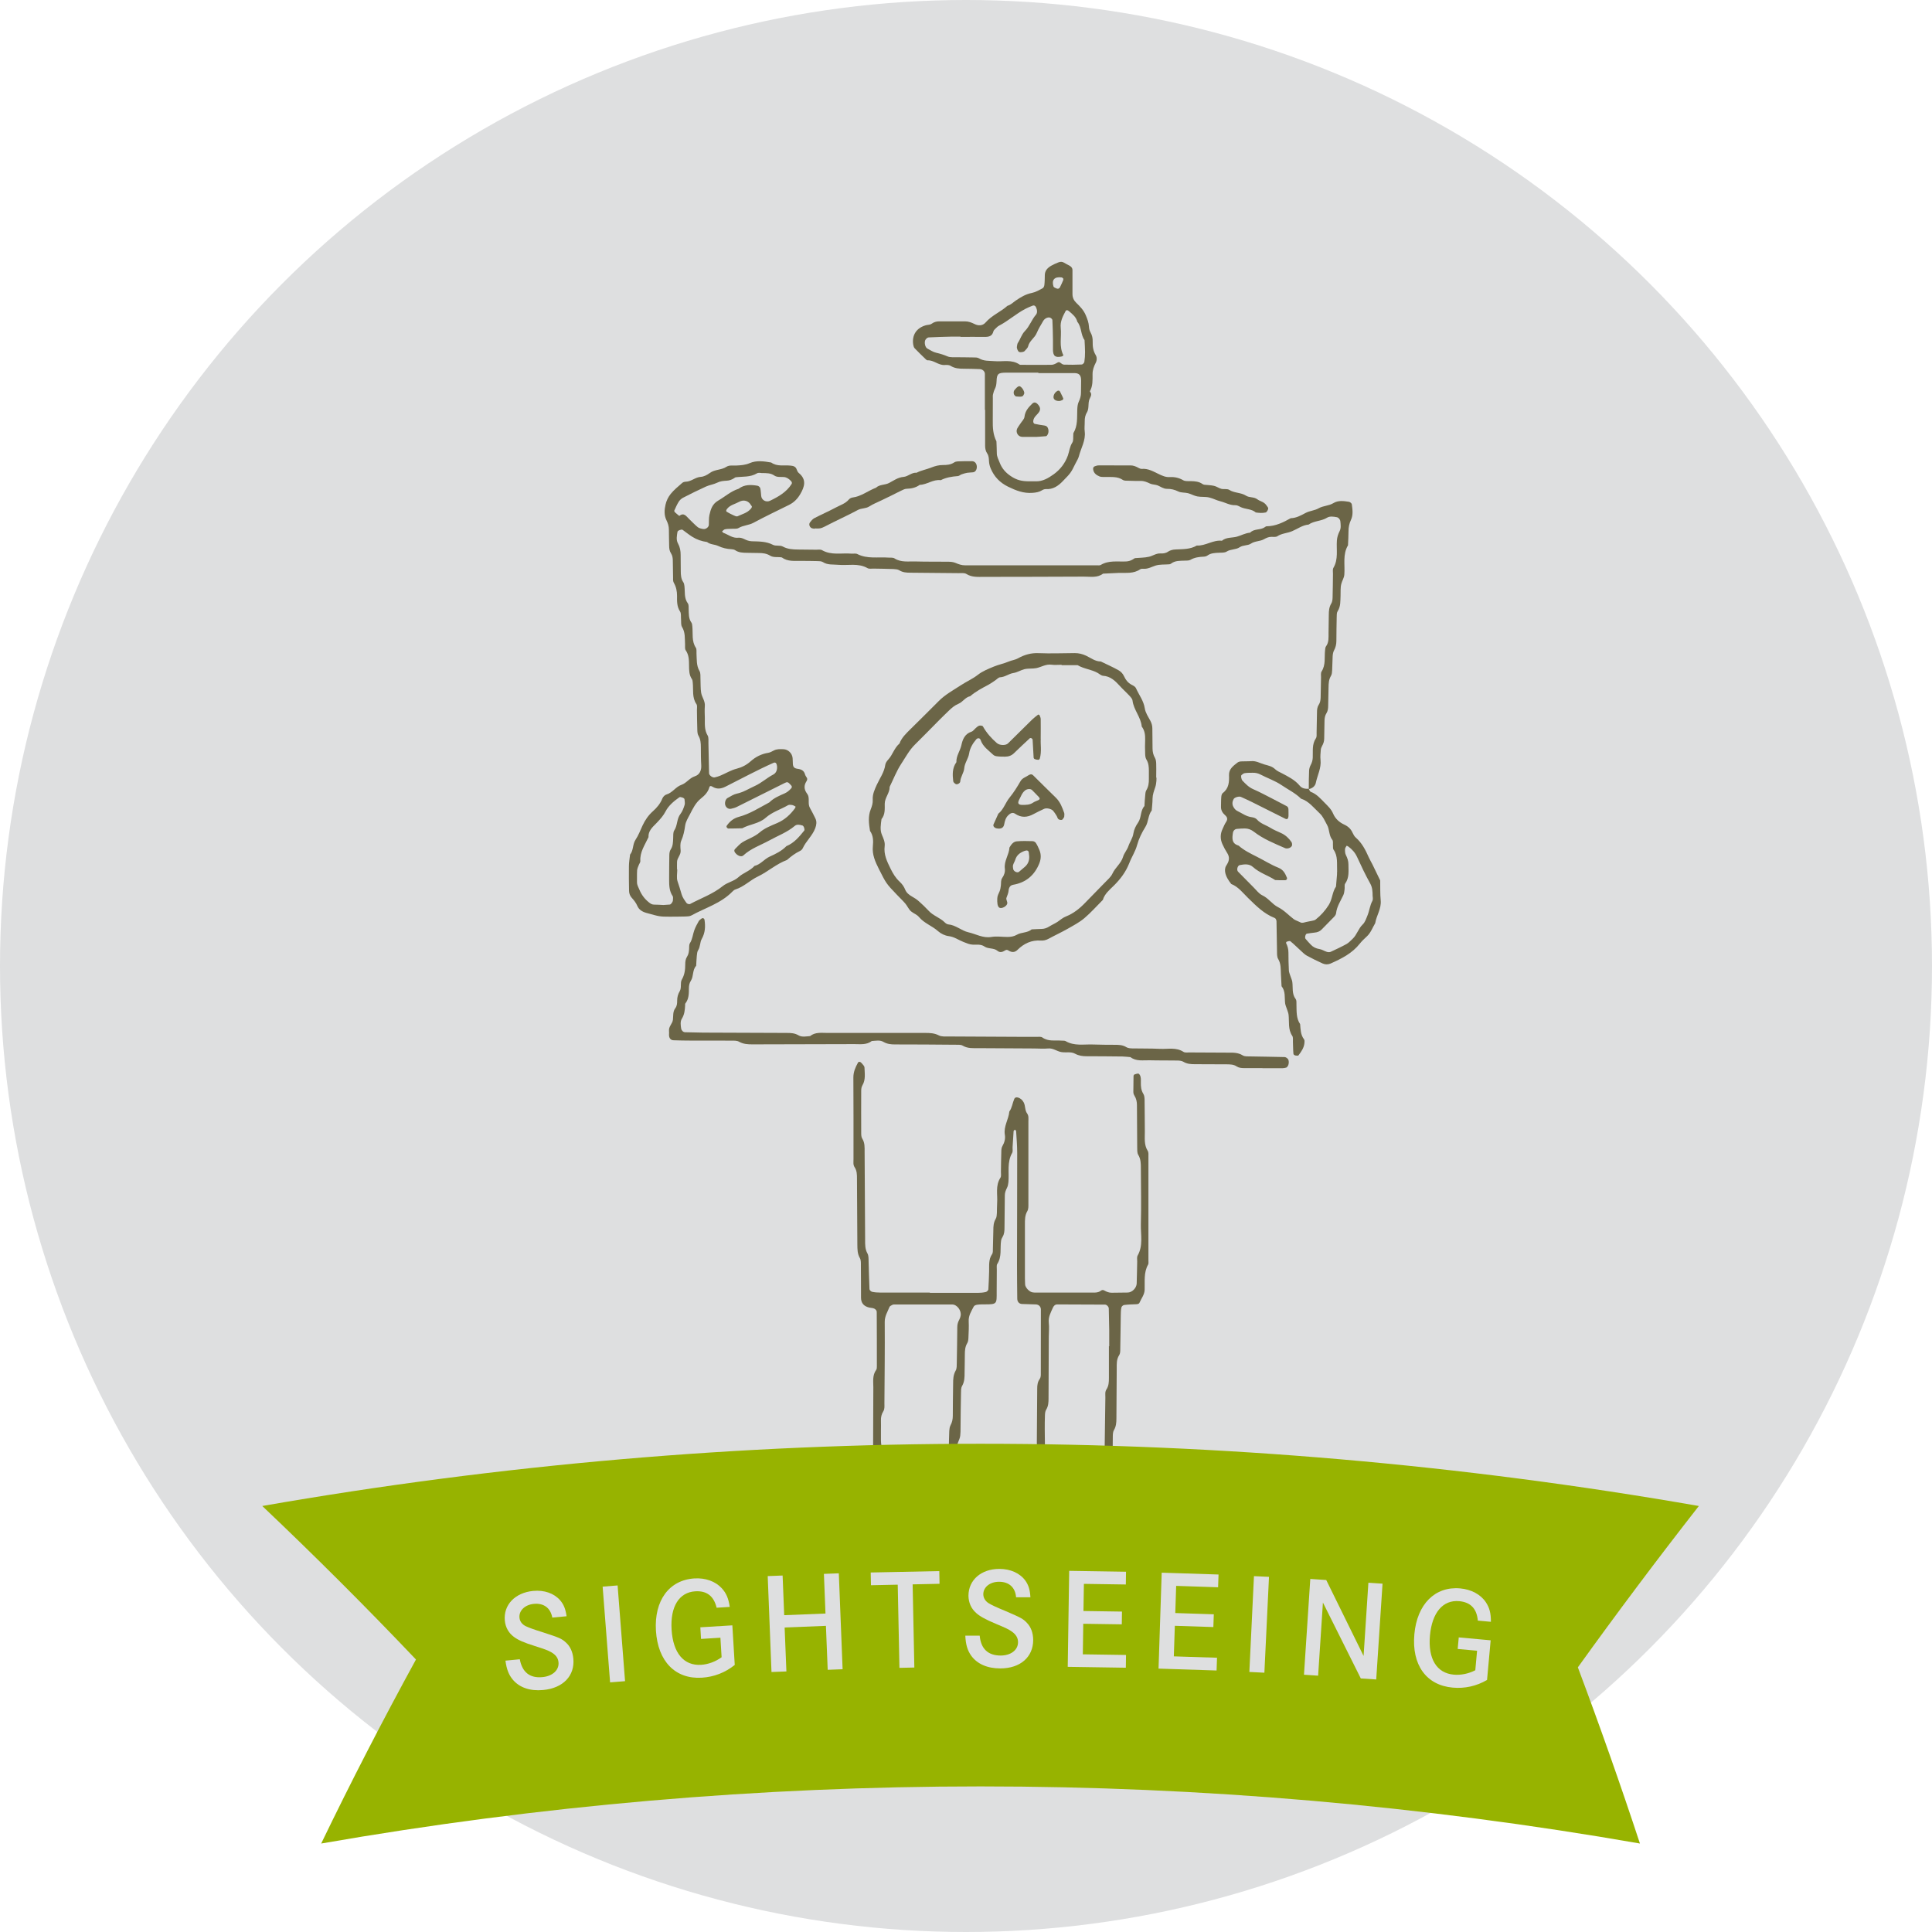 <?xml version="1.0" encoding="UTF-8"?><svg id="b" xmlns="http://www.w3.org/2000/svg" viewBox="0 0 305.94 305.94"><g id="c"><circle cx="152.97" cy="152.97" r="152.97" fill="#dedfe0" stroke-width="0"/><path d="M147.24,204.73c2.53,0,5.06,0,7.6,0,.42,0,.84-.04,1.25-.13.17-.04.41-.26.42-.41.07-.94.08-1.89.12-2.84.03-.94-.12-1.89.47-2.75.16-.23.12-.61.13-.92.03-.95.05-1.9.07-2.85,0-.64.03-1.25.38-1.83.15-.25.16-.6.18-.91.03-.53,0-1.06.04-1.58.1-1.34-.31-2.74.52-4.01.15-.23.08-.62.08-.93.02-1.05.02-2.11.06-3.16,0-.31.02-.66.17-.91.33-.57.5-1.18.39-1.81-.22-1.32.6-2.42.71-3.67.44-.6.5-1.36.79-2.02.09-.2.31-.27.54-.21.43.11.74.39.94.77.3.55.16,1.24.56,1.78.26.36.19.81.19,1.23,0,4.32.01,8.65,0,12.97,0,.41.03.9-.16,1.23-.41.69-.39,1.41-.39,2.14,0,2.85,0,5.7,0,8.54,0,.32.02.63.03.95.03.52.73,1.23,1.24,1.26.11,0,.21.03.32.03,3.06,0,6.12,0,9.18,0,.42,0,.85,0,1.21-.27.2-.15.37-.19.58-.07.37.21.76.37,1.19.36.84,0,1.69-.01,2.53-.03.69-.01,1.4-.72,1.42-1.44.04-1.16.05-2.32.08-3.48,0-.32-.07-.69.07-.94.9-1.58.47-3.3.51-4.95.08-2.95.01-5.91,0-8.86,0-.74,0-1.45-.41-2.13-.2-.33-.16-.81-.17-1.23-.02-2.21-.03-4.43-.04-6.64,0-.54-.1-1.04-.39-1.5-.11-.17-.18-.39-.18-.59,0-.84.01-1.68.03-2.53,0-.09.08-.22.16-.25.18-.07.38-.12.57-.14.08,0,.18.1.24.18.24.37.19.8.19,1.21-.01.64.03,1.24.39,1.82.16.25.19.6.2.91.03,1.69.02,3.38.04,5.06.01,1.04-.15,2.1.46,3.07.15.24.11.61.11.93,0,5.48,0,10.97,0,16.45,0,.21.04.46-.05.62-.72,1.27-.5,2.65-.55,4.01-.03.78-.53,1.35-.81,2.02-.09.21-.31.24-.55.25-.63.02-1.26.04-1.89.12-.16.02-.4.23-.43.39-.09.41-.09.84-.1,1.26-.03,1.79-.04,3.59-.08,5.38,0,.31-.01.67-.17.91-.44.67-.39,1.41-.39,2.14-.02,2.64-.04,5.27-.05,7.91,0,.64-.05,1.25-.39,1.82-.15.25-.17.6-.18.91-.03,1.27,0,2.53-.06,3.8-.06,1.24.3,2.55-.51,3.69-.03.42-.08.84-.08,1.26-.01,3.59-.01,7.17-.02,10.76,0,.95,0,1.9-.02,2.85,0,.31,0,.69-.16.91-.71.95-.12,1.5.5,2.14.54.56,1.25.76,1.9,1.11.34.18.82.23,1.22.19,1.22-.12,2.16.77,3.32.82,1.31.67,2.63,1.31,3.91,2.01.36.2.68.55.69,1.01.03,1.05.03,2.1,0,3.15-.01.53-.76,1.17-1.31,1.18-.74.02-1.48.03-2.21.04-.32,0-.68-.06-.94.06-1.8.88-3.73.48-5.59.52-3.27.08-6.54-.01-9.81-.03-1.11.23-1.98-.64-3.04-.65-.59-.28-1-.76-1.41-1.24-.13-.15-.21-.38-.22-.58-.04-.52-.05-1.05-.05-1.58.01-2.74.03-5.48.04-8.23,0-.64,0-1.26.39-1.82.25-.37.18-.81.19-1.23.02-1.9,0-3.8.06-5.69.04-1.14-.25-2.32.46-3.39.15-.23.09-.61.1-.93.03-1.9.05-3.8.07-5.7,0-.74,0-1.45.4-2.14.19-.33.15-.81.15-1.23.03-2.85.05-5.7.06-8.54,0-.54.06-1.05.38-1.5.2-.28.19-.6.19-.91.01-3.37.01-6.75.01-10.12,0-.45-.33-.78-.78-.8-.74-.03-1.47-.04-2.21-.07-.44-.02-.74-.33-.75-.83-.02-1.79-.04-3.58-.04-5.38,0-5.91.04-11.81.03-17.72,0-1.15-.1-2.3-.17-3.45,0-.08-.13-.16-.2-.23-.07.08-.19.15-.2.24-.06.83-.11,1.67-.16,2.51-.02.32.07.69-.07.94-.84,1.47-.45,3.08-.59,4.63-.03.31-.09.63-.23.9-.19.38-.34.76-.34,1.19-.01,1.69-.03,3.38-.05,5.06,0,.53-.02,1.05-.31,1.52-.11.17-.2.38-.23.58-.19,1.23.15,2.53-.6,3.69-.15.23-.07.62-.08.93-.01,1.16-.02,2.32-.02,3.48,0,1.88.1,2.01-1.85,2-.42,0-.85,0-1.26.06-.19.03-.45.13-.52.28-.38.74-.85,1.44-.8,2.34.04.84,0,1.69-.04,2.53-.01.31-.03.66-.18.91-.35.58-.39,1.19-.39,1.82,0,.95-.03,1.9-.04,2.85,0,.74,0,1.45-.4,2.14-.19.33-.16.81-.17,1.22-.04,1.79-.05,3.59-.07,5.38,0,.42,0,.85-.05,1.26-.08.72-.62,1.31-.54,2.11.08.83,0,1.69-.01,2.53,0,.74-.02,1.48-.03,2.21,0,.21.01.43-.03.63-.07.3-.13.62-.28.89-.22.39-.26.79-.27,1.21-.02,1.79-.05,3.59-.06,5.38,0,.63-.02,1.25-.38,1.82-.15.25-.18.6-.19.91-.02,1.37-.03,2.74-.02,4.11,0,.31.06.61.23.9.62,1.09.52,2.22.06,3.32-.16.4-.29.78-.31,1.2-.02.31.05.7-.11.93-.54.75-.49,1.59-.51,2.43,0,.21,0,.43-.06.63-.14.41-.41.74-.79.94-.56.28-1.24.19-1.78.58-.23.17-.59.2-.9.21-.84.05-1.66.03-2.45.47-.34.19-.82.15-1.23.16-1.48.02-2.95.03-4.43.03-.64,0-1.25.06-1.82.4-.25.15-.6.17-.91.17-1.37.02-2.74.02-4.11.03-.43,0-.83-.1-1.2-.32-.18-.1-.38-.2-.58-.22-.74-.06-1.47-.1-2.21-.1-.76,0-1.31-.66-2.1-.61-.41.03-.9.06-1.17-.32-.3-.43-.63-.9-.71-1.39-.12-.72-.03-1.47-.01-2.2,0-.09.08-.2.14-.28.52-.66,1.01-1.39,1.97-1.43.56-.03.97-.38,1.44-.59.76-.34,1.47-.8,2.38-.73.28.02.6-.15.88-.28.57-.26,1.12-.58,1.7-.82.48-.19,1.04-.14,1.49-.45.36-.25.79-.31,1.21-.28.8.06,1.39-.42,2.07-.68.31-.12.53-.33.54-.69.03-1.48.06-2.95.08-4.43,0-.74,0-1.45.4-2.14.19-.33.16-.81.17-1.23.03-2.11,0-4.22.06-6.33.04-1.34-.33-2.75.51-4,.03-.53.07-1.05.07-1.58.02-3.59.02-7.17.04-10.76,0-.93-.17-1.9.45-2.75.11-.15.11-.4.11-.61,0-2.85,0-5.69-.02-8.54,0-.3-.24-.54-.59-.63-.2-.05-.42-.05-.62-.1-.85-.21-1.27-.71-1.28-1.54-.01-1.69,0-3.38-.02-5.06,0-.41.03-.9-.16-1.23-.4-.69-.39-1.4-.4-2.14-.02-3.48-.04-6.96-.06-10.44,0-.63,0-1.26-.38-1.82-.25-.37-.17-.82-.17-1.23,0-4.32.01-8.65-.02-12.97,0-.89.33-1.62.73-2.35.1-.18.35-.17.52.02.2.23.5.5.51.76.03.93.2,1.91-.31,2.78-.17.29-.21.59-.21.91,0,2.21-.02,4.43,0,6.64,0,.31.01.67.16.91.43.68.38,1.41.38,2.14.03,4.64.05,9.28.08,13.92,0,.73-.02,1.45.37,2.14.19.33.17.81.18,1.23.05,1.47.07,2.95.14,4.42,0,.15.25.38.41.42.41.09.83.12,1.25.12,2.64,0,5.28,0,7.91,0h0ZM139.5,226.54h0c0,.52,0,1.05,0,1.58,0,.21.03.42.05.63.02.26.35.57.64.58,1.78.03,3.57.05,5.35.09.42,0,.9-.05,1.23.14.78.45,1.6.44,2.43.43.67,0,1.03-.3,1.05-.87.03-.84.03-1.68.07-2.52.02-.31.06-.64.2-.9.26-.48.36-.97.36-1.5,0-1.68.03-3.36.05-5.04,0-.73.02-1.45.41-2.13.19-.33.16-.81.17-1.22.04-1.89.06-3.78.08-5.67,0-.43.12-.82.33-1.2.1-.18.16-.38.2-.58.16-.82-.56-1.79-1.34-1.79-3.05,0-6.09,0-9.14,0-.1,0-.22,0-.31.05-.17.1-.42.19-.48.35-.3.76-.76,1.44-.75,2.36.03,4.3-.02,8.61-.05,12.92,0,.41.06.85-.17,1.23-.29.46-.4.95-.38,1.49.02.52,0,1.05,0,1.58ZM175.58,213.19h.07c0-.84,0-1.68,0-2.52-.02-1.15-.04-2.3-.07-3.46,0-.29-.33-.62-.6-.62-2.52-.01-5.04-.02-7.55-.03-.35,0-.57.22-.7.52-.34.76-.75,1.48-.65,2.38.08.72.01,1.47,0,2.2-.01,3.25-.02,6.51-.04,9.76,0,.63-.02,1.24-.38,1.82-.15.24-.18.59-.19.9-.03.73-.03,1.47-.03,2.2,0,.94.01,1.89.03,2.83,0,.44.3.72.78.8.61.1,1.27-.03,1.83.36.16.11.38.22.57.22,1.15.03,2.31.05,3.46.03.3,0,.61-.14.88-.28.38-.2.79-.25,1.2-.34.52-.12.73-.38.74-.84.04-2.62.07-5.25.11-7.87,0-.41-.08-.86.17-1.23.37-.56.39-1.17.39-1.81,0-1.68,0-3.36,0-5.04ZM174.31,241.84s.02,0,.03,0c-.03-1.26-.05-2.52-.12-3.78,0-.15-.24-.36-.41-.41-.4-.13-.82-.13-1.21.11-.17.1-.38.23-.56.21-.33-.04-.52-.33-.71-.59-.19-.27-.17-.61,0-.87.24-.36.55-.65.99-.72.41-.07.84-.06,1.26-.1.44-.04.73-.36.73-.84,0-.63-.03-1.26-.06-1.89,0-.08-.12-.18-.21-.22-.18-.09-.37-.2-.56-.21-2-.03-4-.04-6-.04-.53,0-1.05-.07-1.52-.34-.2-.11-.38-.04-.45.22-.13.51-.16,1.03-.43,1.5-.36.64-.21.96.27,1.36.32.26.7.44,1.05.66.2.12.25.31.27.54.06.7-.07.89-.8,1.07-.2.05-.44.04-.61.14-.16.1-.36.3-.37.47-.07,1.68-.11,3.36-.14,5.05-.01.53-.02,1.06-.34,1.51-.2.28-.21.59-.21.9-.01,2.1-.02,4.21-.02,6.31,0,.46.34.82.76.82,1.68.02,3.37.03,5.05.03.31,0,.67-.02.9-.18.66-.46,1.43-.29,2.14-.44.31-.07.6-.33.62-.61.04-.74.08-1.47.1-2.21.02-.74.07-1.48,0-2.21-.09-.79.48-1.37.55-2.1.02-.21.02-.42.02-.63,0-.84,0-1.68,0-2.53ZM138.87,244.37s-.03,0-.04,0c0,1.68,0,3.36,0,5.04,0,.46.33.83.74.83,1.58,0,3.15,0,4.73,0,.53,0,1.09.08,1.57-.09.69-.24,1.35-.52,2.09-.62.15-.02.32-.28.37-.46.09-.3.02-.66.16-.92.35-.67.54-1.34.52-2.1-.03-1.16.01-2.31.02-3.47,0-.74.06-1.43.41-2.13.38-.76.21-1.64.08-2.47-.02-.15-.28-.31-.46-.37-.29-.1-.63-.08-.92-.18-.41-.14-.7-.45-.92-.82-.12-.2.09-.74.28-.82.59-.24,1.3.08,1.81-.33.66-.53.22-1.4.51-2.06.04-.1.07-.21.14-.28.2-.19.19-.35,0-.56-.28-.32-.55-.66-1.01-.66-2.1-.03-4.21-.06-6.31-.07-.54,0-1.01-.15-1.5-.4-.46-.24-.95-.03-1.35.46-.5.6-.42,1.47.27,1.87.41.24.66.5.68.95.02.45-.12.82-.61.96-.33.09-.56.31-.61.64-.09.51-.13,1.04-.18,1.56-.55.73-.47,1.58-.47,2.42,0,1.37,0,2.73,0,4.1ZM144.95,252.1c-.59.02-1.54.05-2.49.09-1.13.82-2.45.4-3.68.53-.1.01-.21,0-.31.02-.2.04-.44.04-.6.16-.64.47-1.38.49-2.12.48-.54,0-1.01.15-1.5.4-.65.33-1.46.22-2.06.71-.87.02-1.56.66-2.37.74-.77.07-1.34.57-2.07.72-.9.19-1.81.51-2.5,1.22-.19.2-.36.66-.22.86.11.16.28.34.45.38.51.1,1.04.13,1.56.19.82.65,1.8.5,2.73.52.64.02,1.26.08,1.8.47.07.05.2.05.3.05.1,0,.23.02.3-.03.45-.29.93-.46,1.48-.46.84,0,1.69-.01,2.53-.02.74,0,1.48-.09,2.21-.02.89.09,1.62-.33,2.42-.54.3-.08.63-.03.95-.04,1.05-.02,2.11-.12,3.16-.04.92.07,1.62-.41,2.38-.73.58-.25,1.01-.76,1.03-1.47.03-1.05.06-2.11.07-3.16,0-.64-.33-1.03-.9-1.03-.74,0-1.47,0-2.57,0ZM169.69,254.61s0,.04,0,.07c-1.36,0-2.73,0-4.09,0-.55,0-1.29.54-1.39,1.09-.11.62-.26,1.2-.51,1.79-.19.45-.11,1.03-.09,1.54.02.51.76,1.19,1.27,1.23.52.04,1.05.08,1.57.08,1.89.01,3.78.01,5.66,0,.63,0,1.25,0,1.81.37.16.11.39.15.59.15.94.02,1.89.04,2.83.02,1.03-.01,2.09.16,3.05-.45.23-.15.61-.09.92-.1,1.05-.01,2.1,0,3.15-.02.3,0,.61-.1.9-.19.23-.07.32-.28.27-.51-.04-.19-.07-.43-.19-.56-.44-.44-.92-.85-1.39-1.27-1.19-.34-2.13-1.4-3.46-1.32-.79.04-1.33-.62-2.07-.62s-1.47-.07-2.07-.57c-.73-.1-1.38-.46-2.07-.64-.79-.2-1.66-.1-2.5-.12-.73-.01-1.47,0-2.2,0Z" fill="#6b6547" stroke-width="0"/><path d="M207.25,124.91c.01-.95,0-1.9.05-2.85.01-.3.1-.63.24-.89.21-.38.32-.76.34-1.19.05-1.04-.15-2.11.5-3.07.16-.23.1-.61.11-.92.03-1.05.04-2.11.06-3.16,0-.42.03-.85.27-1.21.24-.37.3-.77.31-1.2.02-1.05.04-2.11.06-3.16,0-.31-.06-.7.09-.93.68-1.06.42-2.25.55-3.38.02-.21.04-.45.15-.6.48-.65.39-1.4.4-2.13.02-.95.03-1.9.04-2.85,0-.64.05-1.25.4-1.82.15-.25.19-.6.2-.9.04-1.26.04-2.53.06-3.79,0-.32-.07-.69.07-.94.81-1.37.45-2.87.55-4.32.04-.54.19-1.01.43-1.49.25-.48.17-1.02.12-1.55-.03-.31-.29-.61-.56-.66-.53-.1-1.12-.19-1.55.08-.91.57-2.05.47-2.92,1.09-.97.08-1.74.68-2.6,1.04-.76.33-1.63.33-2.36.81-.23.15-.62.09-.93.09-.44,0-.81.17-1.18.38-.64.36-1.42.26-2.07.7-.51.34-1.21.19-1.78.57-.6.41-1.42.27-2.07.69-.32.2-.81.16-1.23.18-.64.03-1.26.05-1.8.44-.16.12-.39.17-.59.18-.74.03-1.45.12-2.12.51-.25.14-.61.1-.93.12-.73.03-1.48-.02-2.12.47-.08.06-.19.11-.29.11-.73.06-1.51-.01-2.19.21-.59.19-1.13.52-1.79.5-.21,0-.47-.03-.62.08-1.04.72-2.21.54-3.36.57-.84.03-1.68.08-2.52.12-.93.71-2.02.46-3.06.47-5.27.03-10.55.03-15.82.04-.94,0-1.88.09-2.76-.46-.32-.2-.82-.13-1.23-.13-2.53-.03-5.06-.05-7.59-.07-.63,0-1.25-.03-1.82-.39-.25-.15-.6-.17-.91-.19-1.05-.04-2.11-.05-3.16-.07-.32,0-.69.07-.94-.07-1.48-.85-3.1-.39-4.64-.53-.83-.08-1.68.06-2.45-.44-.24-.15-.61-.14-.91-.15-.84-.03-1.69-.02-2.53-.03-1.04-.02-2.12.14-3.05-.55-.62-.12-1.3.06-1.85-.28-.57-.35-1.17-.42-1.81-.42-.63,0-1.27-.02-1.9-.03-.63-.01-1.26-.03-1.82-.41-.16-.11-.39-.15-.59-.16-.74-.04-1.42-.19-2.12-.52-.54-.26-1.24-.2-1.75-.62-.84-.11-1.63-.38-2.34-.83-.53-.33-1.02-.73-1.53-1.1-.17-.12-.78.11-.81.31-.1.62-.24,1.28.08,1.85.32.58.42,1.17.42,1.81,0,.84.02,1.69.02,2.53,0,.64.03,1.26.41,1.81.11.16.14.39.17.6.11.93-.08,1.9.54,2.74.16.22.12.61.13.92.03.73-.03,1.48.44,2.13.11.16.12.4.14.6.12,1.13-.14,2.32.56,3.38.15.23.08.61.1.93.06.93-.04,1.88.48,2.76.19.33.13.82.15,1.23.04.74-.01,1.49.11,2.21.12.71.65,1.3.58,2.09-.05.63-.01,1.26,0,1.9.01.94-.09,1.88.44,2.76.19.32.12.82.13,1.24.04,1.58.06,3.16.1,4.74,0,.34.56.75.91.66.3-.07.6-.16.89-.28.86-.36,1.65-.86,2.59-1.1.79-.2,1.56-.59,2.2-1.17.8-.71,1.72-1.17,2.79-1.34.3-.05.58-.22.86-.36.49-.26,1.02-.23,1.54-.21.74.03,1.38.64,1.45,1.4.03.31.02.63.04.94.04.48.2.69.79.77.58.08.98.29,1.14.89.05.2.2.37.3.55.09.19.03.37-.1.57-.37.59-.37,1.18.02,1.77.12.17.25.35.3.55.16.6-.08,1.26.25,1.85.3.55.6,1.11.87,1.68.24.5.17,1-.02,1.52-.44,1.2-1.45,2.04-1.98,3.18-.08.18-.26.36-.44.44-.77.37-1.43.87-2.06,1.43-1.69.62-3.02,1.86-4.63,2.63-1.22.58-2.19,1.61-3.52,2.03-.19.06-.37.21-.51.36-1.81,1.86-4.3,2.56-6.49,3.77-.26.14-.61.15-.92.16-.84.03-1.69.02-2.53.03-1.61,0-1.6-.03-3.67-.6-.67-.19-1.17-.51-1.43-1.11-.21-.5-.54-.9-.89-1.29-.3-.33-.42-.73-.42-1.16-.02-1.27-.04-2.53-.02-3.8,0-.62.11-1.25.18-1.87.56-.67.38-1.61.86-2.34.46-.69.76-1.49,1.11-2.25.4-.87.93-1.64,1.65-2.28.63-.56,1.17-1.2,1.49-2.01.11-.27.39-.57.66-.64.95-.28,1.45-1.21,2.37-1.53.8-.28,1.26-1.07,2.11-1.35.76-.24,1.07-.92,1.02-1.76-.06-.95-.05-1.9-.06-2.85,0-.63-.04-1.24-.38-1.82-.15-.25-.17-.6-.18-.91-.04-1.05-.04-2.11-.06-3.16,0-.32.08-.71-.08-.93-.72-1.05-.46-2.24-.58-3.37-.02-.21-.03-.44-.14-.6-.45-.65-.44-1.39-.45-2.13-.01-.84,0-1.67-.53-2.43-.16-.23-.08-.62-.1-.93-.06-.93.06-1.88-.48-2.76-.2-.32-.12-.82-.16-1.23-.04-.42.05-.92-.16-1.23-.5-.77-.48-1.6-.47-2.44,0-.76-.13-1.44-.52-2.11-.14-.25-.11-.61-.11-.93-.02-.84-.03-1.69-.04-2.53,0-.42-.05-.83-.29-1.2-.24-.36-.29-.78-.29-1.21-.01-.84-.04-1.69-.04-2.53,0-.54-.15-1.01-.39-1.5-.39-.79-.33-1.66-.14-2.47.13-.6.43-1.21.81-1.68.52-.65,1.19-1.18,1.82-1.74.14-.13.38-.2.58-.2.87-.02,1.5-.72,2.38-.77.49-.03,1.01-.31,1.42-.61.79-.59,1.83-.45,2.63-.98.46-.3,1.02-.17,1.54-.2.73-.04,1.42-.07,2.14-.38,1.08-.47,2.26-.3,3.41-.1.94.68,2.03.38,3.06.49.43.04.82.13.98.62.06.19.17.41.32.54,1.28,1.04.93,2.19.24,3.36-.43.74-1.01,1.33-1.79,1.71-1.88.93-3.77,1.83-5.61,2.82-.75.41-1.62.39-2.36.83-.32.19-.82.09-1.24.13-.31.02-.64,0-.94.08-.16.04-.3.22-.44.33.07.08.13.19.22.23.78.28,1.45.88,2.37.77.29-.03.63.07.91.21.38.19.76.33,1.19.35,1.15.04,2.29,0,3.38.57.44.23,1.1.02,1.53.26.79.43,1.6.47,2.44.48.95.02,1.9.01,2.85.03.32,0,.69-.07.94.07,1.48.85,3.09.42,4.64.55.32.03.68-.07.94.06,1.59.82,3.3.44,4.96.57.31.02.69-.03.93.12,1.06.68,2.24.45,3.38.49,1.69.05,3.37.02,5.06.04.41,0,.86.03,1.23.19.49.21.96.38,1.5.38,6.96,0,13.92,0,20.88,0,.21,0,.46.04.62-.06,1.26-.76,2.65-.49,4-.55.44-.02.82-.15,1.18-.39.09-.06.18-.13.28-.14.73-.07,1.49-.05,2.19-.22.6-.14,1.12-.55,1.79-.52.42.02.84-.02,1.21-.28.36-.24.77-.33,1.2-.35,1.14-.06,2.31,0,3.35-.62,1.39.08,2.57-.92,3.98-.76.7-.59,1.6-.43,2.39-.65.69-.2,1.34-.57,2.08-.63.64-.67,1.63-.37,2.33-.87.08-.06.19-.14.28-.14,1.41-.01,2.63-.61,3.82-1.28.87-.02,1.62-.44,2.35-.83.66-.35,1.44-.38,2.05-.73.75-.43,1.63-.38,2.36-.83.75-.46,1.63-.34,2.46-.21.17.03.42.23.45.38.12.83.24,1.71-.13,2.48-.28.6-.39,1.18-.39,1.82,0,.74-.05,1.47-.08,2.21-.87,1.46-.46,3.08-.58,4.63-.04.55-.36.98-.48,1.48-.16.6-.09,1.25-.12,1.88-.04.83.04,1.68-.46,2.45-.16.24-.14.61-.15.92-.03,1.26-.04,2.53-.05,3.79,0,.54-.12,1.03-.38,1.51-.14.26-.19.6-.21.9-.05.74-.03,1.48-.08,2.21-.02.31-.03.66-.19.91-.35.58-.37,1.19-.38,1.82-.01.95-.04,1.9-.06,2.85,0,.42-.03.85-.26,1.22-.24.37-.31.77-.32,1.2-.02.95-.04,1.9-.05,2.85,0,.43-.14.82-.35,1.19-.1.18-.18.39-.19.59-.04.52-.1,1.06-.04,1.58.14,1.3-.5,2.44-.75,3.66-.1.49-.56.88-1.14.97l.02.02ZM107.23,137.67s.01,0,.02,0c0,.63-.15,1.32.04,1.88.24.69.45,1.38.65,2.08.14.49.47.93.77,1.36.09.13.42.23.55.17,1.75-.93,3.64-1.59,5.21-2.86.72-.58,1.74-.74,2.45-1.38.78-.72,1.85-1,2.56-1.8.96-.22,1.53-1.08,2.4-1.47.95-.43,1.9-.89,2.65-1.66,1.22-.5,2.02-1.47,2.82-2.46.13-.16-.07-.76-.28-.81-.41-.12-.87-.23-1.21.06-1.22,1.03-2.71,1.57-4.08,2.33-1.37.75-2.89,1.25-4.07,2.35-.27.25-.74.12-1.12-.23-.33-.31-.4-.59-.18-.8.38-.36.72-.79,1.16-1.06.89-.54,1.91-.85,2.72-1.55.8-.69,1.81-1.07,2.76-1.48,1.22-.52,2.11-1.35,2.86-2.38.05-.07.08-.24.05-.25-.18-.1-.36-.21-.56-.24-.2-.03-.46-.06-.62.04-1.18.68-2.5,1.07-3.55,2-1.05.93-2.51,1-3.7,1.65-.73.02-1.47.04-2.2.04-.08,0-.19-.1-.25-.18-.04-.06-.05-.19-.01-.25.49-.7,1.07-1.19,1.96-1.43,1.72-.46,3.23-1.45,4.8-2.28.68-.69,1.57-1.05,2.43-1.43.4-.18.7-.44.99-.75.19-.2.19-.35,0-.55-.48-.52-.56-.56-1.01-.33-2.53,1.26-5.06,2.53-7.59,3.79-.28.14-.59.21-.89.28-.52.12-1-.36-.95-.94.03-.32.14-.62.43-.78.46-.25.92-.56,1.42-.67,1.05-.22,1.92-.79,2.87-1.22,1.06-.48,1.9-1.28,2.92-1.81.47-.24.66-.78.59-1.36-.05-.42-.24-.63-.54-.5-2.59,1.15-5.07,2.5-7.6,3.77-.74.37-1.39.44-2.07.02-.25-.15-.43-.17-.51.11-.21.75-.73,1.28-1.31,1.74-.86.68-1.3,1.63-1.78,2.56-.29.55-.64,1.12-.73,1.72-.12.84-.27,1.62-.62,2.41-.2.45-.14,1.04-.1,1.56.06.69-.54,1.14-.57,1.78-.02.42,0,.84,0,1.26ZM105.05,143.31c.18-.01.59-.04,1.01-.07.21-.02.51-.45.5-.7,0-.21.06-.47-.03-.62-.57-.83-.57-1.77-.57-2.71.01-1.26,0-2.52.03-3.78,0-.3.05-.66.21-.9.38-.57.37-1.18.4-1.81.02-.41-.03-.91.17-1.22.54-.8.37-1.84.99-2.62.31-.4.49-.92.65-1.41.09-.28,0-.62-.02-.92-.02-.2-.65-.41-.81-.3-.86.61-1.7,1.3-2.18,2.23-.35.68-.82,1.2-1.32,1.73-.07.08-.14.15-.22.23-.6.6-1.22,1.18-1.17,2.13-.56,1.22-1.39,2.35-1.29,3.8.01.18-.16.38-.23.57-.11.29-.26.58-.28.88-.04.63-.01,1.26-.02,1.89,0,.44.22.79.38,1.17.33.8.82,1.46,1.48,1.99.24.2.49.38.84.38.42,0,.84.03,1.5.06ZM120.56,74.9c-.09,0-.46-.09-.7.06-1.05.63-2.22.48-3.35.62-.1.01-.18.1-.27.15-.36.23-.74.37-1.17.39-.52.03-1.02.07-1.51.32-.55.27-1.19.35-1.75.6-1.23.56-2.45,1.16-3.65,1.78-.27.14-.52.38-.68.63-.28.44-.48.92-.7,1.4-.03.06.03.21.09.26.22.21.46.39.7.59.74-.6,1.11.06,1.54.47.46.43.88.9,1.37,1.3.22.18.57.25.86.3.43.07.88-.28.91-.65.03-.52-.02-1.06.09-1.56.2-.9.45-1.75,1.39-2.29,1.08-.62,2.01-1.49,3.23-1.87.92-.7,1.96-.66,3-.48.17.03.39.23.43.39.1.4.1.83.15,1.24.07.65.78,1.04,1.39.75,1.33-.64,2.6-1.36,3.42-2.65.11-.17.04-.36-.14-.53-.3-.29-.62-.54-1.07-.58-.52-.04-1.08.07-1.53-.24-.56-.39-1.18-.39-2.03-.39ZM118.93,80.01c-.36-.69-1.14-.96-1.89-.54-.63.35-1.39.48-1.88,1.08-.17.2-.23.4-.06.5.35.22.73.4,1.1.57.18.08.43.2.58.14.74-.35,1.57-.53,2.13-1.21.17-.21.23-.35.02-.54Z" fill="#6b6547" stroke-width="0"/><path d="M207.23,124.89c.11.17.18.44.33.5.93.34,1.55,1.07,2.21,1.74.51.52,1.04,1,1.34,1.72.33.78.97,1.37,1.76,1.73.61.28,1.04.68,1.31,1.28.13.28.29.58.52.78.98.85,1.54,1.97,2.05,3.12.17.38.39.74.58,1.12.42.84.82,1.69,1.23,2.54.02,1.05-.02,2.11.08,3.15.13,1.33-.67,2.39-.87,3.62-.43.71-.7,1.53-1.34,2.11-.39.35-.77.72-1.1,1.13-1.21,1.54-2.9,2.38-4.63,3.15-.39.17-.84.17-1.23,0-.86-.39-1.71-.8-2.53-1.25-.36-.2-.66-.52-.97-.8-.55-.49-1.06-1.02-1.63-1.48-.11-.09-.39.02-.58.07-.05.01-.13.17-.1.22.24.48.37.97.37,1.51,0,.95.02,1.9.07,2.84.02.3.16.6.25.89.09.3.24.58.29.89.13.92-.1,1.9.54,2.74.16.22.11.61.12.92.03,1.05-.05,2.11.58,3.04.08.83.06,1.68.62,2.41.11.14.08.41.06.62-.08.75-.51,1.35-.95,1.93-.04.05-.2.03-.3.03-.21,0-.46-.08-.49-.3-.06-.63-.05-1.26-.08-1.89-.01-.31.05-.7-.1-.93-.71-1.05-.46-2.23-.59-3.36-.03-.3-.17-.59-.26-.89-.09-.3-.24-.59-.28-.89-.12-.93.09-1.92-.57-2.73-.03-.63-.07-1.26-.1-1.88-.04-.83.03-1.66-.44-2.44-.2-.33-.17-.81-.18-1.23-.04-1.58-.04-3.15-.08-4.73,0-.18-.13-.47-.28-.52-1.72-.67-2.96-1.94-4.24-3.19-.82-.8-1.53-1.76-2.65-2.2-.45-.58-.86-1.19-.97-1.93-.03-.2-.02-.43.03-.63.05-.2.17-.38.28-.56.36-.58.42-1.16.03-1.77-.28-.44-.53-.9-.75-1.38-.37-.8-.38-1.62,0-2.42.18-.38.33-.78.56-1.12.28-.42.23-.74-.14-1.07-.41-.36-.68-.79-.66-1.37.02-.53,0-1.05.05-1.58.02-.2.09-.46.23-.57.97-.73,1.03-1.75.99-2.83-.04-.97.68-1.48,1.35-2,.15-.12.39-.17.59-.18.52-.03,1.06,0,1.58-.04.78-.07,1.4.33,2.1.53.61.17,1.2.28,1.69.75.29.28.7.45,1.07.64,1.02.54,2.06,1.05,2.82,1.97.37.45.89.51,1.44.49l-.02-.02ZM211.74,138.1c-.06-1.36.16-2.54-.58-3.57-.11-.15-.06-.41-.08-.62-.03-.31.06-.72-.11-.93-.56-.7-.41-1.62-.83-2.36-.36-.63-.61-1.32-1.18-1.84-.92-.85-1.68-1.9-2.94-2.31-.9-.89-2.05-1.44-3.08-2.14-1.03-.7-2.25-1.11-3.36-1.69-.39-.2-.78-.28-1.21-.27-.42,0-.84,0-1.26.06-.19.03-.37.17-.52.31-.13.12-.01.7.15.87.51.53,1,1.05,1.71,1.36,1.06.46,2.07,1.01,3.09,1.53.74.38,1.48.77,2.22,1.16.2.11.27.31.27.54,0,.31.02.63.01.94-.01.5-.19.67-.51.51-1.78-.89-3.55-1.79-5.33-2.67-.56-.28-1.13-.53-1.7-.79-.3-.13-.99.07-1.14.33-.22.38-.27.81-.08,1.19.13.27.36.57.62.69.75.36,1.42.89,2.29,1,.3.04.66.15.84.36.58.67,1.42.88,2.13,1.32.53.33,1.12.57,1.69.83.69.31,1.23.81,1.65,1.42.1.15.14.42.08.59-.06.16-.26.31-.43.37-.19.07-.44.1-.62.03-1.72-.75-3.47-1.45-4.97-2.61-.44-.34-.9-.52-1.44-.52-.42,0-.84.03-1.26.07-.31.02-.57.29-.62.61-.13.86-.23,1.71.89,2.03.87.77,1.91,1.27,2.94,1.79,1.12.56,2.19,1.25,3.35,1.71.8.32,1.09.91,1.37,1.59.08.19-.05.39-.3.4-.52.02-1.04-.01-1.56-.03-1.14-.74-2.48-1.13-3.51-2.06-.61-.55-1.36-.45-2.1-.31-.35.07-.54.76-.27,1.04.81.83,1.62,1.65,2.44,2.47.45.44.85,1.01,1.39,1.27.99.46,1.58,1.42,2.5,1.88.97.49,1.66,1.27,2.49,1.9.25.18.56.27.84.41.45.22.45.22,1.12.04.3-.08.62-.11.92-.18.2-.05.43-.08.58-.2.83-.65,1.52-1.42,2.09-2.33.57-.91.54-2.03,1.14-2.9.05-.63.11-1.25.16-1.88.02-.21,0-.42,0-.41ZM217.36,141.92c0-.83-.05-1.41-.38-2.01-.76-1.36-1.43-2.78-2.08-4.2-.32-.7-.79-1.22-1.39-1.66-.08-.06-.26-.13-.27-.12-.1.17-.25.36-.25.54-.01.3,0,.65.13.91.24.48.41.95.41,1.49,0,1.04.16,2.09-.51,3.04-.16.22-.05.61-.1.93-.04.31-.07.63-.2.91-.44.94-1.03,1.81-1.15,2.88-.02.19-.16.39-.3.54-.65.68-1.32,1.35-1.98,2.02-.31.32-.69.45-1.12.49-.41.04-.82.11-1.22.17-.22.03-.37.63-.21.82.27.32.55.63.84.93.37.39.82.6,1.37.69.4.06.76.32,1.16.44.18.06.43.07.6,0,.85-.39,1.7-.79,2.52-1.24.36-.2.64-.53.95-.81.7-.65.91-1.63,1.62-2.3.36-.34.53-.89.73-1.37.32-.76.39-1.61.79-2.35.13-.25.05-.62.05-.73Z" fill="#6b6547" stroke-width="0"/><path d="M183.13,123.12c0,.08.04.85-.19,1.53-.2.6-.42,1.17-.43,1.81,0,.63-.08,1.25-.13,1.88-.6.77-.49,1.79-1.01,2.62-.55.88-1.03,1.85-1.3,2.84-.28,1.04-.87,1.9-1.24,2.87-.55,1.41-1.42,2.56-2.48,3.6-.67.66-1.42,1.27-1.71,2.23-.97.97-1.88,2.01-2.92,2.89-.79.67-1.73,1.16-2.64,1.68-1,.57-2.05,1.05-3.06,1.6-.39.21-.79.3-1.21.27-1.46-.1-2.66.46-3.68,1.47-.45.45-.94.42-1.43.11-.22-.14-.35-.14-.57,0-.36.24-.79.37-1.17.05-.61-.51-1.45-.26-2.07-.69-.57-.39-1.22-.27-1.84-.29-.54-.02-1-.24-1.49-.43-.77-.3-1.44-.81-2.32-.92-.59-.07-1.24-.38-1.69-.78-.94-.85-2.2-1.25-3.02-2.24-.34-.41-.88-.58-1.27-.91-.38-.33-.58-.86-.92-1.25-.41-.48-.88-.91-1.31-1.37-1.72-1.79-1.7-1.8-2.86-4.09-.57-1.14-1.08-2.25-.95-3.59.08-.83.08-1.69-.45-2.43-.19-1.15-.33-2.31.11-3.41.2-.5.35-.99.32-1.52-.05-.88.3-1.62.65-2.39.48-1.04,1.18-1.98,1.34-3.16.04-.28.25-.58.45-.8.72-.77.97-1.87,1.8-2.56.33-.92,1.03-1.57,1.7-2.24,1.49-1.49,3.01-2.95,4.49-4.46,1.04-1.06,2.34-1.75,3.56-2.55.87-.57,1.83-.98,2.67-1.64.73-.57,1.64-.93,2.51-1.29.76-.32,1.59-.47,2.36-.8.46-.2,1-.25,1.47-.51,1.02-.57,2.09-.88,3.3-.82,1.89.08,3.8,0,5.69-.01.63,0,1.22.14,1.81.42.74.35,1.43.91,2.32.91.94.46,1.9.88,2.81,1.39.35.19.68.54.84.9.28.6.64,1.09,1.22,1.39.28.15.57.27.71.58.47,1.04,1.2,1.96,1.38,3.15.11.72.55,1.35.89,1.99.2.39.31.77.31,1.2,0,1.05.03,2.11.03,3.16,0,.54.11,1.03.38,1.5.15.26.19.6.2.91.03.53,0,1.05,0,2.23ZM168.1,105.32s0-.03,0-.05c-.53,0-1.06.06-1.58-.01-.89-.13-1.61.37-2.42.54-.61.12-1.28.02-1.88.17-.6.15-1.12.51-1.77.61-.71.11-1.3.63-2.07.67-.27.01-.52.32-.78.49-.35.23-.68.48-1.05.68-1.02.54-2.04,1.07-2.92,1.83-.77.15-1.16.91-1.84,1.19-.61.25-1.07.65-1.53,1.09-.53.52-1.06,1.02-1.58,1.55-1.26,1.27-2.51,2.56-3.79,3.82-.91.89-1.49,2.02-2.18,3.06-.74,1.13-1.23,2.42-1.83,3.64.02.98-.78,1.71-.78,2.69,0,.84.08,1.7-.51,2.42-.11.83-.27,1.7.06,2.48.25.59.52,1.16.44,1.8-.17,1.33.38,2.44.94,3.58.38.77.8,1.47,1.43,2.05.39.36.69.77.89,1.28.2.49.62.82,1.1,1.09.36.2.72.43,1.03.71.55.49,1.09,1,1.59,1.54.72.79,1.8,1.08,2.54,1.83.14.14.35.29.54.31,1.2.1,2.09,1,3.19,1.25,1.2.27,2.32.97,3.66.74.82-.14,1.68,0,2.52,0,.53,0,1.03-.07,1.51-.35.72-.42,1.67-.27,2.34-.85.53-.02,1.05-.06,1.58-.07.43-.01.81-.14,1.18-.37.44-.28.93-.48,1.36-.77.43-.3.81-.64,1.32-.84,1.19-.47,2.17-1.26,3.05-2.18,1.02-1.06,2.07-2.11,3.09-3.17.43-.45.96-.88,1.21-1.43.44-.97,1.37-1.6,1.68-2.65.17-.59.64-1.09.84-1.68.23-.69.69-1.28.8-2.04.09-.6.39-1.21.74-1.71.56-.8.33-1.88,1.01-2.62.03-.53.05-1.05.11-1.58.03-.31.03-.66.18-.91.35-.57.42-1.17.41-1.81,0-.42,0-.84,0-1.26,0-.63-.04-1.24-.4-1.82-.15-.25-.18-.6-.19-.91-.03-.74-.03-1.48,0-2.21.02-.76-.07-1.47-.54-2.09-.13-1.49-1.28-2.63-1.46-4.11-.03-.28-.29-.55-.5-.78-.5-.54-1.06-1.03-1.55-1.58-.72-.79-1.46-1.49-2.62-1.57-.28-.02-.56-.28-.83-.44-1-.57-2.2-.64-3.2-1.24h-2.53Z" fill="#6b6547" stroke-width="0"/><path d="M155.96,64.9c0-1.89,0-3.79,0-5.68,0-.42-.36-.75-.81-.77-.84-.03-1.68-.06-2.52-.06-.74,0-1.45-.04-2.12-.47-.24-.15-.61-.13-.92-.12-.99.06-1.72-.79-2.7-.74-.09,0-.2-.08-.27-.15-.6-.58-1.21-1.16-1.79-1.77-.13-.14-.18-.38-.22-.58-.23-1.51.53-2.65,2.03-3.06.3-.08.62-.04.9-.24.35-.26.75-.37,1.18-.37,1.37,0,2.74,0,4.11,0,.54,0,1.01.18,1.49.42.6.3,1.27.3,1.74-.23.98-1.14,2.39-1.68,3.48-2.66.53-.14.89-.54,1.32-.83.77-.53,1.57-1.01,2.53-1.2.6-.12,1.16-.45,1.71-.74.15-.08.26-.33.28-.52.06-.52.06-1.05.07-1.57.01-.72.45-1.15,1.01-1.48.36-.21.75-.37,1.14-.53.3-.12.6-.14.9.05.27.17.55.3.83.45.29.16.5.38.5.73,0,1.26,0,2.52,0,3.78,0,.56.2,1,.6,1.39.6.58,1.17,1.16,1.51,1.98.25.59.46,1.15.5,1.79.01.3.09.63.24.89.27.48.37.98.35,1.51-.02.75.08,1.45.48,2.11.22.36.2.84,0,1.22-.29.57-.5,1.13-.5,1.79,0,.93.06,1.88-.43,2.74.48.52.01.94-.12,1.42-.11.4-.07.84-.13,1.25-.03.2-.08.42-.18.59-.29.46-.39.96-.38,1.5.01.53-.07,1.06,0,1.58.18,1.43-.59,2.62-.92,3.92-.1.4-.35.76-.53,1.13-.77,1.58-.8,1.55-1.99,2.79-.76.8-1.58,1.36-2.73,1.29-.19-.01-.42.08-.58.18-.46.29-.96.37-1.49.41-1.42.12-2.64-.36-3.89-.97-1.3-.64-2.19-1.56-2.75-2.87-.17-.4-.26-.79-.28-1.21-.02-.42-.04-.84-.29-1.2-.24-.36-.32-.77-.32-1.2,0-1.89,0-3.79,0-5.68h-.05ZM164.43,59.07v-.06c-1.68,0-3.36,0-5.05,0-1.31,0-1.53.17-1.57,1.35-.02.42-.06.83-.26,1.21-.14.27-.23.57-.3.87-.05.2-.03.42-.03.63,0,1.16,0,2.31-.01,3.47-.02,1.16.04,2.29.58,3.35.02.63.06,1.26.06,1.89,0,.55.27.99.45,1.47.35.93.97,1.62,1.77,2.15.95.63,1.71.82,2.97.82.32,0,.63-.02.95,0,1.12.04,2.03-.52,2.86-1.11,1.03-.74,1.81-1.74,2.25-2.97.24-.68.29-1.42.71-2.06.2-.31.11-.81.15-1.23.01-.1-.01-.23.04-.31.68-1.15.54-2.42.59-3.67.02-.41.05-.85.22-1.22.23-.49.38-.96.37-1.5,0-.63.02-1.26.02-1.89,0-.84-.31-1.18-1.08-1.18-1.89,0-3.78,0-5.68,0ZM152.1,53.34v-.03c-.53,0-1.05-.01-1.58,0-1.16.03-2.31.06-3.46.12-.17,0-.38.19-.49.34-.26.37-.09,1.23.27,1.42.46.24.91.56,1.41.67.62.14,1.19.32,1.78.57.45.2,1.03.12,1.55.14.84.02,1.68,0,2.52.03.31,0,.68-.01.92.14.77.47,1.61.38,2.44.45,1.34.12,2.75-.32,3.99.54.08.05.2.04.31.04,1.58,0,3.16.03,4.73,0,.29,0,.61-.14.87-.3.22-.14.36-.18.56-.02.16.13.36.28.55.29.94.03,1.89.03,2.83-.02.15,0,.38-.25.41-.41.08-.52.11-1.04.11-1.57,0-.63-.05-1.26-.08-1.89-.63-.86-.44-2.05-1.14-2.89-.19-.77-.78-1.22-1.34-1.7-.21-.18-.41-.19-.52,0-.44.83-.88,1.65-.77,2.66.15,1.44-.3,2.94.42,4.33.01.02-.14.17-.23.19-1.02.24-1.4-.04-1.42-1.02,0-.53,0-1.05,0-1.58-.02-1.05-.03-2.1-.09-3.15,0-.15-.23-.35-.4-.4-.17-.05-.41,0-.58.09-.18.09-.36.25-.46.42-.37.63-.76,1.26-1.04,1.93-.32.79-1.15,1.23-1.36,2.1-.06.28-.35.51-.55.75-.13.17-.66.25-.88.15-.19-.08-.4-.59-.35-.83.05-.2.04-.44.15-.6.41-.61.59-1.34,1.12-1.88.74-.75,1.06-1.79,1.75-2.59.26-.31.19-.79,0-1.19-.11-.22-.3-.33-.53-.24-.38.15-.76.31-1.13.5-1.48.77-2.72,1.91-4.2,2.68-.18.09-.34.25-.49.4-.15.15-.34.3-.39.49-.19.79-.75.89-1.44.88-1.26-.02-2.52,0-3.79,0ZM168.37,44.1c-.09-.06-.17-.16-.26-.17-1.12-.15-1.61.38-1.29,1.43.05.15.3.24.48.32.23.1.44.03.55-.19.19-.37.36-.76.52-1.14.03-.07,0-.17,0-.26Z" fill="#6b6547" stroke-width="0"/><path d="M199.87,169.14c-.95,0-1.9,0-2.85,0-.43,0-.85-.04-1.21-.28-.47-.31-.99-.31-1.52-.32-1.69-.01-3.38-.01-5.06-.02-.64,0-1.25-.03-1.83-.38-.25-.15-.6-.19-.9-.2-1.48-.03-2.95,0-4.43-.04-1.04-.03-2.13.21-3.06-.5-.42-.03-.83-.09-1.25-.1-1.9-.02-3.8-.04-5.7-.04-.64,0-1.23-.08-1.82-.4-.66-.36-1.45-.14-2.17-.26-.72-.12-1.3-.65-2.1-.57-.73.07-1.47,0-2.21,0-2.95-.02-5.91-.03-8.86-.05-.84,0-1.67.07-2.46-.4-.32-.19-.82-.13-1.23-.14-3.16-.03-6.33-.05-9.49-.05-.64,0-1.24-.06-1.82-.4-.58-.34-1.23-.17-1.85-.14-.83.64-1.8.49-2.74.49-5.38.02-10.76.03-16.14.04-.74,0-1.45-.03-2.14-.42-.33-.19-.81-.17-1.22-.17-2.32-.01-4.64,0-6.96-.01-.74,0-1.48-.03-2.21-.05-.43-.01-.7-.34-.7-.86,0-.21.03-.42,0-.63-.07-.69.54-1.12.62-1.76.07-.62-.04-1.28.38-1.83.27-.36.29-.78.29-1.2,0-.54.13-1.03.41-1.5.33-.57.03-1.31.33-1.83.45-.78.54-1.57.54-2.42,0-.42.05-.85.29-1.21.24-.37.29-.78.32-1.2.02-.31-.02-.69.13-.93.41-.64.45-1.39.7-2.07.18-.49.43-.95.69-1.41.1-.17.29-.3.45-.42.07-.05.2-.09.27-.06.09.04.18.15.2.24.16,1.06.12,2.06-.44,3.05-.29.52-.21,1.22-.57,1.78-.16.24-.17.6-.21.9-.05.52-.07,1.05-.1,1.57-.62.66-.38,1.63-.83,2.35-.24.37-.32.77-.32,1.2,0,.85,0,1.69-.56,2.41-.06.07-.04.2-.04.31-.04.74-.1,1.44-.52,2.11-.27.44-.19,1.02-.11,1.54.05.31.31.59.62.6.95.02,1.9.05,2.84.06,4.43.02,8.86.03,13.29.05.63,0,1.24.03,1.82.37.57.34,1.23.17,1.85.13.82-.66,1.8-.5,2.74-.5,5.17,0,10.34,0,15.51,0,.74,0,1.44.03,2.14.39.43.22,1.02.17,1.54.17,4.01.03,8.02.04,12.02.06.63,0,1.27,0,1.9,0,.31,0,.71-.06.93.1.96.68,2.03.41,3.07.5.21.02.46-.02.62.08,1.37.8,2.87.48,4.32.53,1.16.05,2.32.04,3.48.05.63,0,1.25.02,1.82.38.25.15.6.18.91.19,1.48.03,2.95,0,4.43.07,1.24.06,2.53-.28,3.7.48.23.15.62.09.93.09,2,.02,4.01.01,6.01.03.83,0,1.67-.05,2.45.44.32.2.81.15,1.23.16,1.79.04,3.58.05,5.38.1.18,0,.39.15.52.29.22.24.19.89-.03,1.17-.06.08-.14.19-.23.21-.2.06-.41.1-.62.1-1.05,0-2.11,0-3.16,0v-.05Z" fill="#6b6547" stroke-width="0"/><path d="M129,83.73c-.1-.02-.21-.04-.31-.05-.43-.05-.69-.62-.43-.95.19-.24.4-.52.66-.66,1.11-.58,2.27-1.08,3.37-1.67.73-.4,1.56-.63,2.14-1.31.13-.15.35-.27.54-.3,1.4-.17,2.48-1.08,3.75-1.56.57-.54,1.39-.4,2.05-.74.73-.38,1.43-.9,2.3-.97.74-.06,1.29-.73,2.07-.66.74-.38,1.58-.52,2.34-.83.61-.24,1.19-.39,1.82-.39.64,0,1.25-.04,1.81-.42.16-.11.39-.15.59-.16.73-.03,1.47-.03,2.21-.03.43,0,.73.33.77.81.04.49-.21.91-.59.95-.31.04-.63.03-.94.08-.3.05-.6.15-.89.25-.2.07-.37.25-.57.27-.94.07-1.86.21-2.72.65-1.2-.17-2.17.71-3.33.74-.62.45-1.31.6-2.07.62-.29,0-.59.17-.87.3-.47.22-.93.47-1.4.7-.56.28-1.13.55-1.69.82-.66.32-1.35.59-1.96.98-.56.36-1.22.25-1.79.55-1.29.69-2.62,1.31-3.93,1.96-.47.23-.93.48-1.4.71-.55.27-.72.3-1.52.26Z" fill="#6b6547" stroke-width="0"/><path d="M176.5,73.7c.84,0,1.69,0,2.53,0,.43,0,.82.15,1.19.36.18.1.4.2.58.19,1-.09,1.83.41,2.67.81.58.28,1.13.53,1.79.49.75-.04,1.44.11,2.11.5.33.19.82.13,1.23.14.64.02,1.26.06,1.81.45.08.06.19.1.29.12.52.06,1.06.06,1.56.18.4.09.75.37,1.15.47.4.1.92-.04,1.24.16.82.53,1.85.4,2.66.92.54.35,1.24.16,1.78.57.33.25.77.35,1.1.59.25.18.42.46.6.72.13.18-.15.73-.36.78-.52.12-1.05.08-1.57,0-.68-.58-1.59-.49-2.35-.83-.28-.13-.58-.33-.86-.32-.88.04-1.6-.42-2.4-.62-.62-.15-1.17-.46-1.77-.6-.6-.15-1.26-.05-1.88-.17-.5-.09-.97-.38-1.47-.51-.5-.13-1.08-.05-1.53-.27-.59-.29-1.17-.43-1.81-.42-.56,0-.98-.34-1.46-.54-.38-.15-.84-.12-1.21-.29-.48-.23-.94-.43-1.49-.42-.63,0-1.26,0-1.9-.03-.31-.01-.69.02-.92-.13-.86-.58-1.81-.44-2.75-.47-.31-.01-.66.03-.94-.08-.48-.2-.92-.5-1.01-1.09-.04-.25.03-.44.25-.52.19-.07.4-.14.6-.14.84-.02,1.68,0,2.53,0v.04Z" fill="#6b6547" stroke-width="0"/><path d="M169.05,237.58c-.16-.03-.27-.05-.37-.06-.47-.06-.74-.52-.51-.91.16-.26.38-.5.62-.69.27-.21.61-.19.88,0,.25.18.47.41.66.66.27.34.03.88-.4.94-.31.04-.63.05-.88.07Z" fill="#6b6547" stroke-width="0"/><path d="M146.36,236.24c.06.22,0,.42-.22.49-.28.08-.57.13-.86.16-.28.03-.63-.24-.65-.5-.02-.29,0-.6.04-.89.03-.2.59-.46.75-.36.43.26.85.53.95,1.1Z" fill="#6b6547" stroke-width="0"/><path d="M143.67,236.08c-.09.05-.17.13-.27.15-1.24.23-1.52-.36-1.29-1.38.03-.14.3-.24.48-.31.23-.09.42-.01.54.2.19.36.38.73.56,1.11.03.06-.01.16-.02.23Z" fill="#6b6547" stroke-width="0"/><path d="M164.81,117.02c-.07.8.17,1.96-.15,3.09-.02.09-.14.21-.22.21-.2,0-.4-.04-.58-.11-.08-.03-.18-.15-.18-.24-.06-.94-.1-1.89-.16-2.83,0-.09-.1-.19-.19-.24-.06-.04-.2-.04-.25,0-.85.79-1.69,1.57-2.52,2.38-.41.4-.89.54-1.43.54-.42,0-.84,0-1.26-.06-.2-.02-.43-.09-.57-.22-.76-.72-1.66-1.3-2.02-2.37-.11-.33-.48-.34-.69-.09-.56.65-1,1.41-1.12,2.21-.13.86-.71,1.51-.78,2.38-.06.71-.58,1.33-.63,2.09-.02.28-.5.53-.73.39-.16-.1-.36-.27-.38-.43-.13-1.05-.17-2.1.5-3.03-.05-.98.59-1.77.79-2.69.19-.9.54-1.8,1.61-2.14.27-.09.46-.41.71-.61.16-.13.33-.3.52-.34.18-.04.51,0,.57.12.57,1.02,1.33,1.88,2.21,2.64.42.37,1.38.42,1.76.05,1.28-1.25,2.54-2.52,3.82-3.77.3-.29.63-.54.96-.79.03-.02.19.04.22.1.08.19.17.39.18.58.02.95,0,1.89,0,3.19Z" fill="#6b6547" stroke-width="0"/><path d="M168.53,129.35c-.13.17-.21.41-.36.47-.16.06-.42,0-.56-.1-.15-.11-.18-.36-.29-.53-.16-.26-.33-.53-.53-.77-.27-.34-1.05-.52-1.44-.34-.56.26-1.13.53-1.68.83-1,.55-1.95.61-2.94-.06-.37-.25-.75-.08-1.1.28-.39.4-.51.88-.61,1.4-.11.58-.51.77-1.18.65-.38-.07-.63-.37-.51-.64.25-.57.51-1.13.76-1.69.84-.67,1.12-1.74,1.78-2.55.65-.79,1.21-1.69,1.72-2.58.31-.53.79-.63,1.2-.91.27-.18.55-.3.82-.03,1.2,1.17,2.37,2.37,3.58,3.53.7.68,1.02,1.55,1.33,2.43.06.19,0,.41,0,.6ZM161.34,126.75c-.22.46-.05.7.5.71.62,0,1.23.01,1.77-.37.25-.17.56-.26.83-.39.24-.12.26-.28.06-.49-.36-.37-.7-.74-1.07-1.1-.27-.26-.81-.18-1.12.07-.51.41-.66,1.02-.98,1.56Z" fill="#6b6547" stroke-width="0"/><path d="M157.92,142.84c0-.1,0-.31,0-.52,0-.43.2-.8.37-1.18.12-.28.16-.6.2-.9.06-.41-.04-.85.22-1.22.31-.45.48-.95.41-1.48-.15-1.2.67-2.18.73-3.33.27-.46.6-.93,1.15-.98.83-.08,1.67-.05,2.51-.03.18,0,.42.13.52.28.23.35.4.73.56,1.11.3.71.27,1.43-.01,2.13-.76,1.89-2.13,3.05-4.16,3.39-.35.06-.54.27-.64.58-.03.1-.06.2-.06.31-.03.43-.22.8-.35,1.19-.08.24.16.57.14.84-.04.46-.85.9-1.22.72-.22-.1-.35-.4-.36-.91ZM162.98,135.6c-.02-.2-.05-.41-.07-.61-.04-.31-.29-.38-.65-.25-.71.26-1.26.65-1.49,1.41-.09.29-.27.55-.35.84-.05.19-.01.41.02.61.06.39.66.68.93.45.32-.26.63-.53.94-.8.5-.44.7-1,.67-1.65Z" fill="#6b6547" stroke-width="0"/><path d="M163.99,69.18c-1.06,0-1.58,0-2.11,0-.67-.01-1.1-.74-.79-1.34.14-.27.34-.52.51-.78.22-.35.59-.68.63-1.05.1-.92.64-1.52,1.24-2.1.25-.24.52-.23.8.04.49.49.56.9.22,1.37-.31.41-.77.71-.86,1.27-.04.24.02.47.23.53.5.12,1.01.18,1.52.26.35.05.54.24.62.59.07.32.04.62-.13.89-.05.09-.14.2-.23.21-.73.07-1.46.11-1.65.12Z" fill="#6b6547" stroke-width="0"/><path d="M162.18,62.33c-.05.18-.2.42-.34.45-.3.07-.62.02-.93,0-.09,0-.17-.11-.24-.18-.19-.19-.21-.63,0-.86.2-.23.43-.52.7-.58.33-.07.92.81.82,1.18Z" fill="#6b6547" stroke-width="0"/><path d="M168.39,63.14c-.05.07-.08.18-.15.21-.18.07-.37.16-.56.15-.29-.01-.6-.06-.78-.34-.17-.27-.03-.76.28-1.06.32-.31.56-.33.71-.03.13.27.26.53.39.8.04.09.07.19.11.28Z" fill="#6b6547" stroke-width="0"/><path d="M269.02,238.48c-6.59,8.43-12.98,16.95-19.16,25.55,3.48,9.28,6.76,18.58,9.83,27.9-69.09-12.06-139.74-12.06-208.83,0,4.72-9.77,9.73-19.49,15.01-29.14-7.84-8.25-15.96-16.36-24.34-24.31,75.26-13.14,152.22-13.14,227.48,0Z" fill="#97b300" stroke-width="0"/><path d="M87.46,256.17c-.27-1.54-1.35-2.34-2.92-2.19-1.41.13-2.39,1.07-2.28,2.19.05.56.4,1.05.97,1.33.48.23,1.21.51,2.7.97,2.59.84,2.99,1,3.63,1.58.72.61,1.13,1.52,1.23,2.6.26,2.71-1.63,4.68-4.77,4.97-2.05.2-3.73-.37-4.79-1.61-.66-.78-1-1.63-1.19-3.04l2.27-.22c.38,2.05,1.59,3.02,3.58,2.83,1.61-.15,2.67-1.12,2.55-2.35-.06-.68-.43-1.18-1.16-1.6-.51-.29-.99-.47-2.6-.98-1.68-.52-2.62-.94-3.27-1.42-.86-.62-1.37-1.54-1.47-2.61-.23-2.47,1.61-4.41,4.48-4.69,1.75-.17,3.31.37,4.28,1.48.57.67.85,1.35,1.02,2.53l-2.25.21Z" fill="#dedfe0" stroke-width="0"/><path d="M96.61,266.41l-1.18-15.16,2.37-.19,1.18,15.16-2.37.19Z" fill="#dedfe0" stroke-width="0"/><path d="M115.97,257.38l.38,6.27c-1.51,1.21-3.27,1.9-5.21,2.02-4.19.26-6.97-2.58-7.27-7.45-.29-4.77,2.09-8.02,6.09-8.27,1.76-.11,3.33.46,4.34,1.56.71.78,1.06,1.6,1.26,2.95l-2.08.13c-.45-1.86-1.57-2.71-3.38-2.6-2.57.16-3.98,2.43-3.75,6.08.23,3.69,1.93,5.73,4.67,5.56,1.12-.07,2.29-.5,3.25-1.2l-.19-3.09-3.07.19-.11-1.84,5.07-.31Z" fill="#dedfe0" stroke-width="0"/><path d="M130.72,255.51l-.25-6.28,2.36-.09.6,15.19-2.36.09-.28-6.96-6.54.26.28,6.96-2.36.09-.6-15.19,2.36-.09.25,6.28,6.54-.26Z" fill="#dedfe0" stroke-width="0"/><path d="M148.74,248.78l.04,2.02-4.26.09.27,13.17-2.36.05-.27-13.17-4.24.09-.04-2.02,10.85-.22Z" fill="#dedfe0" stroke-width="0"/><path d="M160.9,252.93c-.12-1.56-1.13-2.46-2.71-2.45-1.42,0-2.48.85-2.48,1.97,0,.56.3,1.08.84,1.42.46.28,1.16.62,2.6,1.21,2.5,1.07,2.88,1.27,3.47,1.91.66.68.98,1.62.99,2.7,0,2.72-2.05,4.51-5.21,4.51-2.06,0-3.68-.71-4.63-2.05-.58-.84-.84-1.72-.91-3.14h2.28c.18,2.07,1.31,3.15,3.31,3.15,1.62,0,2.76-.87,2.76-2.11,0-.68-.32-1.22-1-1.7-.48-.34-.94-.56-2.5-1.21-1.62-.68-2.52-1.17-3.12-1.71-.8-.7-1.22-1.66-1.23-2.74,0-2.48,2.01-4.25,4.89-4.25,1.76,0,3.26.67,4.13,1.87.5.72.72,1.42.79,2.62h-2.26Z" fill="#dedfe0" stroke-width="0"/><path d="M177.67,255.2l-.03,2.02-6.1-.09-.07,4.84,6.84.1-.03,2.02-9.2-.14.23-15.2,9,.14-.03,2.02-6.64-.1-.07,4.3,6.1.09Z" fill="#dedfe0" stroke-width="0"/><path d="M192.21,255.63l-.07,2.02-6.1-.2-.16,4.84,6.84.22-.07,2.02-9.19-.3.5-15.19,9,.29-.07,2.02-6.64-.22-.14,4.3,6.1.2Z" fill="#dedfe0" stroke-width="0"/><path d="M197.84,264.77l.73-15.18,2.38.11-.73,15.18-2.38-.12Z" fill="#dedfe0" stroke-width="0"/><path d="M210.01,250.19l5.92,12.04.76-11.6,2.24.15-1,15.17-2.44-.16-6-12.02-.76,11.58-2.24-.15,1-15.17,2.51.17Z" fill="#dedfe0" stroke-width="0"/><path d="M236.05,259.78l-.57,6.25c-1.67.97-3.52,1.39-5.45,1.21-4.18-.38-6.5-3.6-6.06-8.46.43-4.76,3.28-7.61,7.26-7.25,1.75.16,3.23.95,4.06,2.19.58.88.81,1.74.8,3.1l-2.07-.19c-.17-1.9-1.14-2.91-2.95-3.08-2.57-.23-4.3,1.8-4.63,5.44-.33,3.68,1.05,5.96,3.78,6.2,1.12.1,2.34-.15,3.4-.7l.28-3.09-3.07-.28.17-1.83,5.06.46Z" fill="#dedfe0" stroke-width="0"/></g></svg>